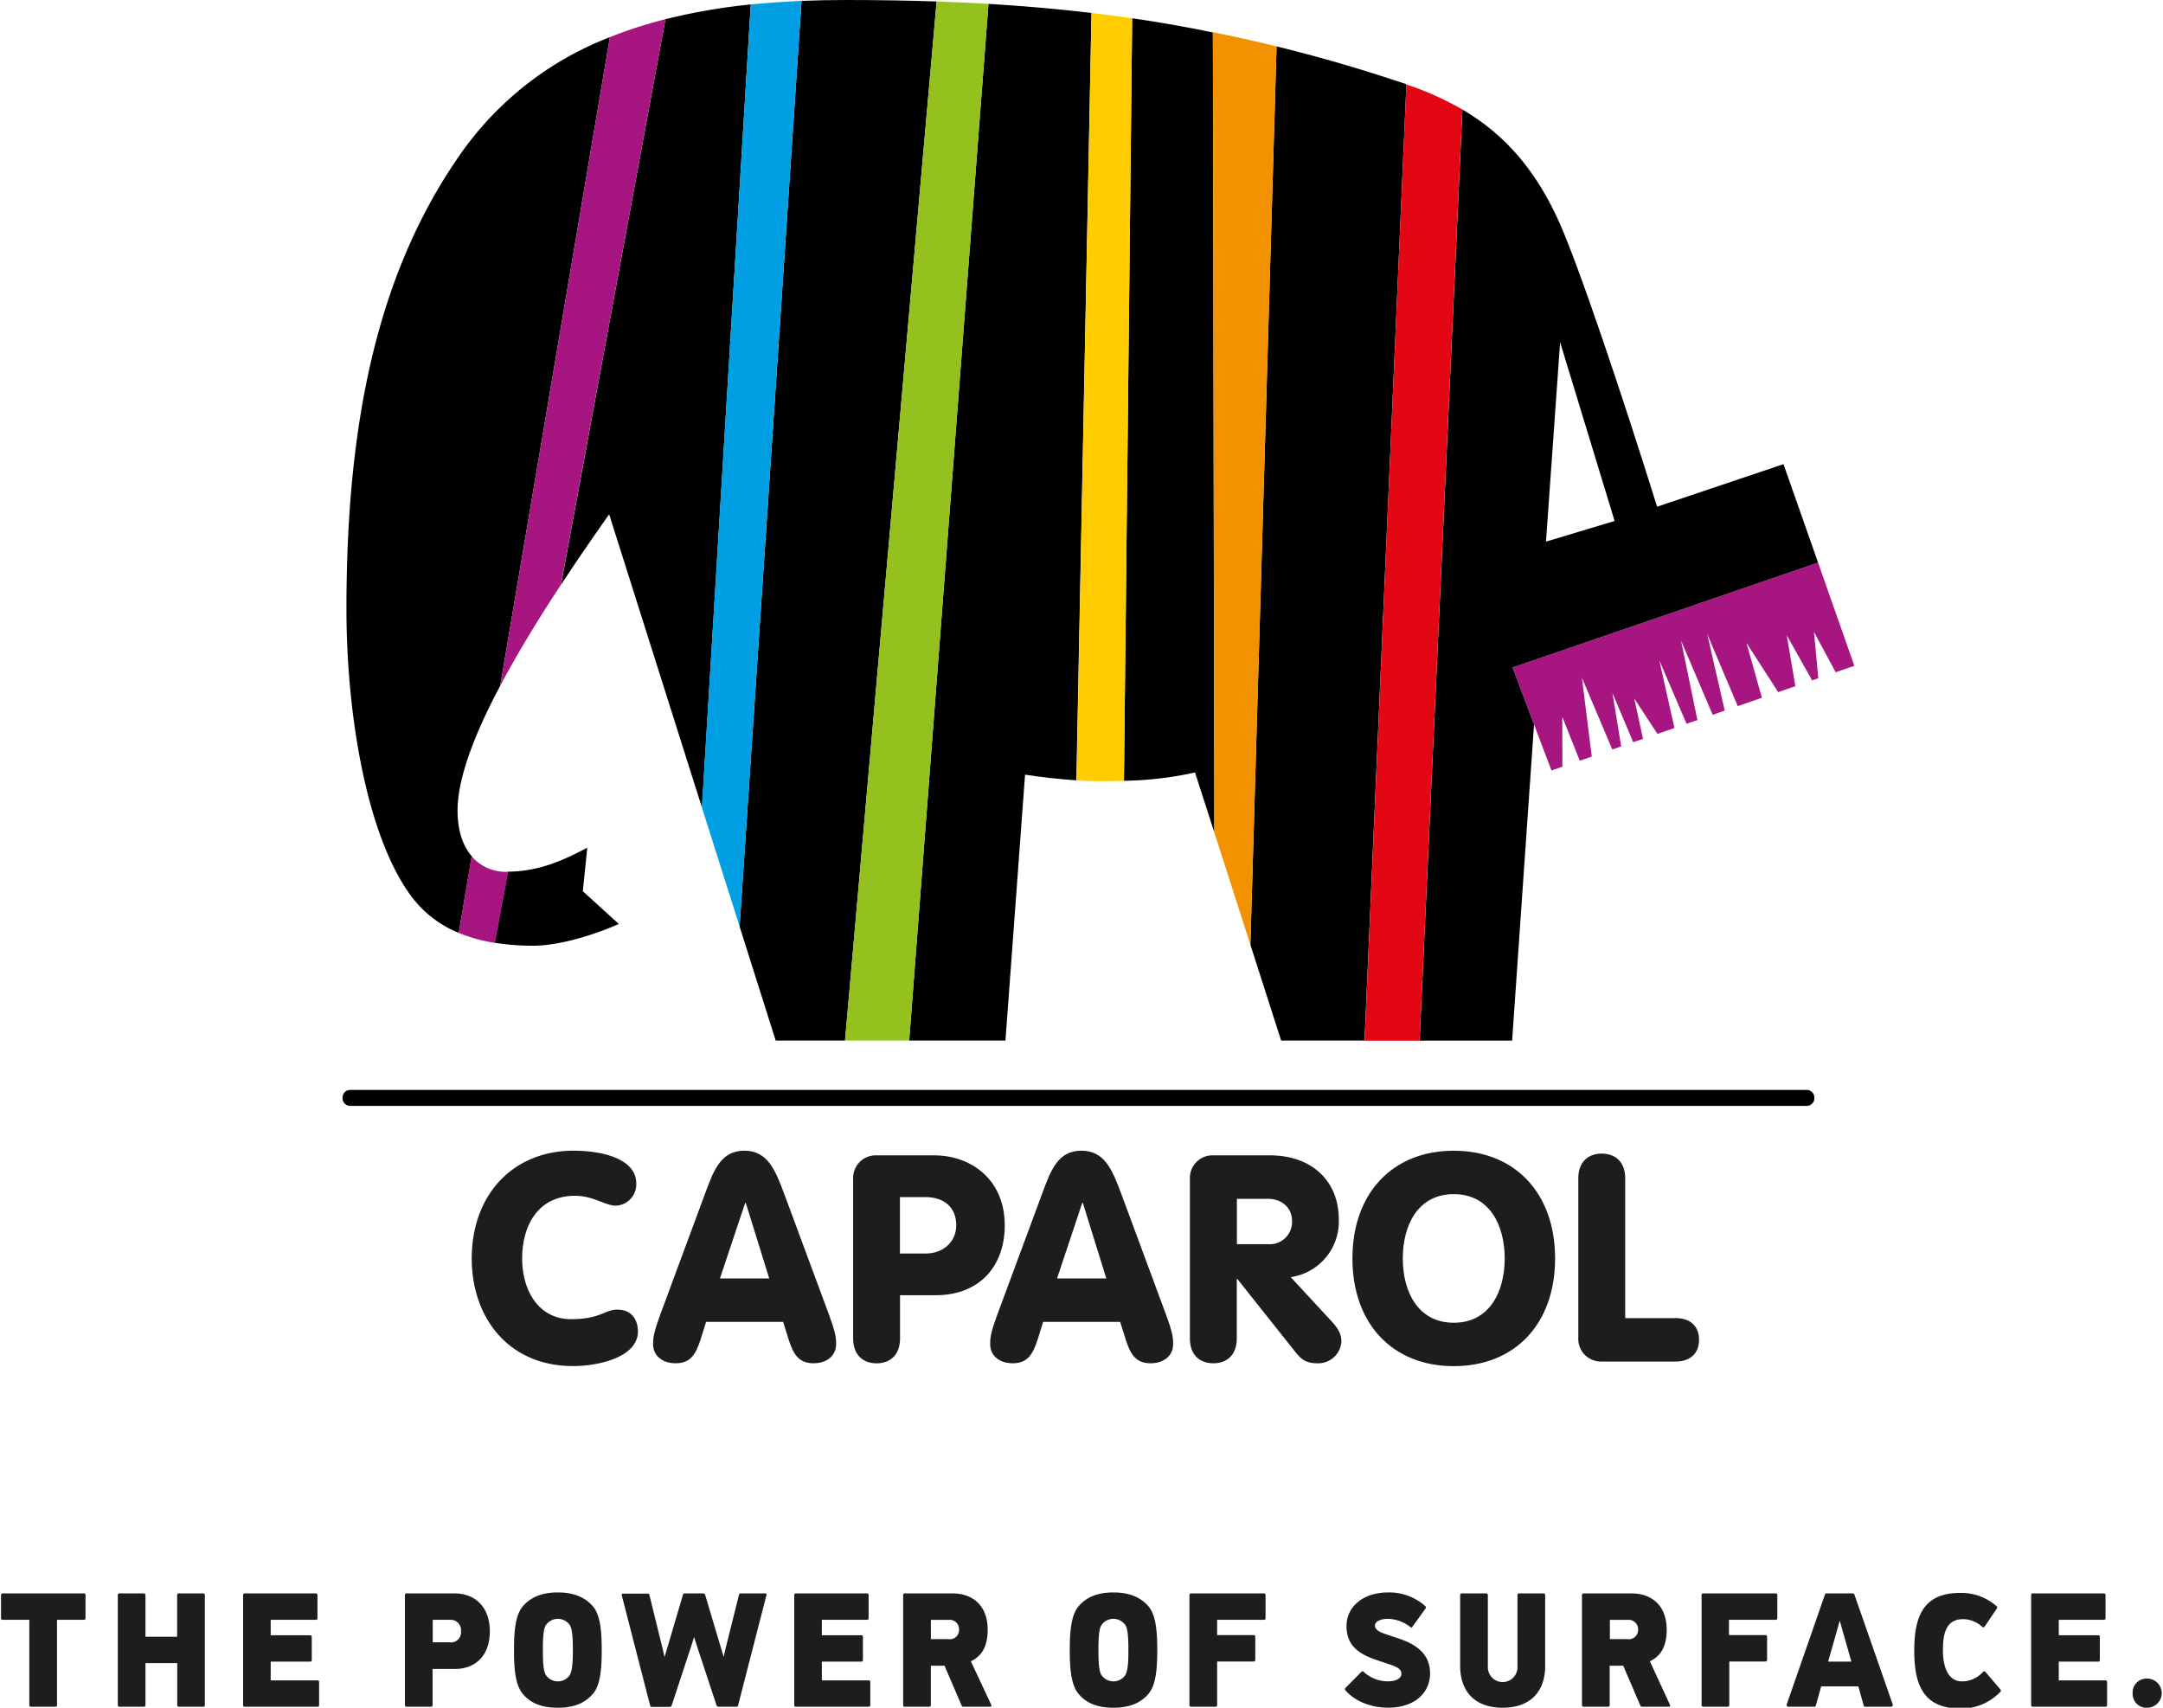 <?xml version="1.0"?>
<svg xmlns="http://www.w3.org/2000/svg" width="190" height="150" viewBox="0 0 486.22 384.22"><g id="Ebene_2" data-name="Ebene 2"><g id="CAPAROL_Logo_4c_positiv" data-name="CAPAROL Logo 4c positiv"><polygon points="350.8 76.97 347.62 121.83 363.06 117.18 350.8 76.97" style="fill:none"/><polygon points="351.31 172.5 351.29 161.3 355.22 171.15 357.92 170.22 355.7 152.48 362.54 168.62 364.54 167.93 362.57 155.91 367.25 166.99 369.45 166.23 367.47 157.13 372.7 165.11 376.52 163.79 373.11 148.55 379.25 162.85 381.69 162 378.01 144.14 385.13 160.82 387.84 159.88 383.9 142.67 390.77 158.87 396.2 156.99 392.72 144.63 399.86 155.72 403.73 154.38 401.79 142.92 407.5 153.08 408.89 152.6 407.92 142.18 412.8 151.25 417 149.8 408.84 126.58 340.1 150.17 346.97 168.4 348.86 173.35 351.31 172.5" style="fill:#a71680"/><polygon points="350.8 76.97 347.62 121.83 363.06 117.18 350.8 76.97" style="fill:none"/><path d="M112.33,154.28c-5.56,10.51-9.61,20.66-9.61,28.1,0,4.09,1,7.74,3.14,10.25" style="fill:none"/><path d="M190.24,0c-3.41,0-6.79.06-10.12.2L166.18,208.45l8.12,25.66h15.6L210.51.33Q200.4,0,190.24,0Z"/><path d="M222.18.87,204.34,234.11H226l4.41-59.82c3.22.51,7.5,1,11.54,1.28L245.36,2.91C237.57,2,229.87,1.33,222.18.87Z"/><path d="M119.64,212.78c6.62,0,15-2.94,19.36-4.9l-8.09-7.36,1-9.8c-4.64,2.44-10.51,5.38-17.85,5.39l-3,16A54.91,54.91,0,0,0,119.64,212.78Z"/><path d="M254.51,4.11l-1.86,171.56a79.17,79.17,0,0,0,16-1.87L273,187.3l-.34-180Q263.49,5.4,254.51,4.11Z"/><path d="M102.72,182.38c0-7.44,4-17.59,9.61-28.1L137,8.36a73.11,73.11,0,0,0-34.24,27.19C84.58,62,77.72,95.36,77.72,137c0,23.29,4.41,50.75,14.46,64.47A25,25,0,0,0,103,209.89l2.91-17.26C103.73,190.12,102.72,186.47,102.72,182.38Z"/><path d="M149.5,4.32,126,131.58c3.91-6,7.71-11.42,10.83-15.87l20.89,66L168.69,1A134.29,134.29,0,0,0,149.5,4.32Z"/><path d="M316,18.88c-9.94-3.35-19.57-6.14-29-8.44l-5.89,202.11,6.92,21.56h18.76L316.21,19Z"/><path d="M408.84,126.58l-7.78-22.15L372.62,114c-7.11-22.8-18.14-56.14-22.8-65.7-4.95-10.26-11.32-17.95-21-23.66l-9.63,209.48H340L344.93,163l-4.83-12.83ZM350.8,77l12.26,40.21-15.44,4.65Z"/><path d="M137,8.36,112.33,154.28c4.06-7.67,8.93-15.54,13.64-22.7L149.5,4.32A96.61,96.61,0,0,0,137,8.36Z" style="fill:#a71680"/><path d="M105.86,192.63,103,209.89a35.38,35.38,0,0,0,8.13,2.25l3-16h0A10.18,10.18,0,0,1,105.86,192.63Z" style="fill:#a71680"/><path d="M168.69,1l-11,180.66,8.49,26.77L180.12.2Q174.32.46,168.69,1Z" style="fill:#009fe3"/><path d="M210.51.33,189.9,234.11h14.44L222.18.87Q216.34.53,210.51.33Z" style="fill:#95c11f"/><path d="M245.36,2.91,242,175.57c1.79.12,3.55.19,5.13.19,1.79,0,3.66,0,5.54-.09L254.51,4.11Q249.92,3.45,245.36,2.91Z" style="fill:#fc0"/><path d="M272.68,7.25,273,187.3l8.11,25.25L287,10.44Q279.77,8.66,272.68,7.25Z" style="fill:#f39200"/><path d="M316.21,19l-9.4,215.15h12.36L328.8,24.63A68,68,0,0,0,316.21,19Z" style="fill:#e30613"/><path d="M128.93,258.9c6.38,0,14,1.82,14,7.36a4.8,4.8,0,0,1-4.56,5c-2.47,0-5.09-2.22-9.19-2.22-8.53,0-11.92,6.91-11.92,14.08,0,7.36,3.78,13.68,11,13.68,6.58,0,7.63-2.15,10.36-2.15,4.17,0,4.69,3.51,4.69,4.89,0,5.8-8.8,7.81-14.59,7.81-14.59,0-22.81-10.94-22.81-24.23,0-14.08,9.06-24.24,23-24.24" style="fill:#1d1d1b;fill-rule:evenodd"/><path d="M157.34,301.57c-1,2.94-2.08,5.15-5.54,5.15-3,0-5.08-1.69-5.08-4.3,0-1.56.2-2.8,1.56-6.51l10.16-27.44c1.9-5.14,3.53-9.58,8.8-9.58s7,4.44,8.93,9.58l10.17,27.44c1.36,3.71,1.56,4.95,1.56,6.51,0,2.61-2.09,4.3-5.08,4.3-3.46,0-4.56-2.21-5.54-5.15l-1.3-4.16H158.64Zm15.51-13.94H161.76l5.68-17h.13Z" style="fill:#1d1d1b;fill-rule:evenodd"/><path d="M209.92,259.94H197a5.09,5.09,0,0,0-5.27,5.28v35.9c0,3.71,2.21,5.61,5.27,5.61s5.28-1.9,5.28-5.61v-9.71h8c10,0,15.56-6.65,15.56-15.7,0-10.49-7.74-15.77-15.89-15.77m-7.69,9.39h5.67c4.17,0,7,2.21,7,6.38,0,3.26-2.47,6.32-7,6.32h-5.67Z" style="fill:#1d1d1b;fill-rule:evenodd"/><path d="M253.12,301.57l-1.31-4.16H234.48l-1.3,4.16c-1,2.94-2.08,5.15-5.54,5.15-3,0-5.08-1.69-5.08-4.3,0-1.56.2-2.8,1.56-6.51l10.17-27.44c1.89-5.14,3.51-9.58,8.79-9.58s7,4.44,8.93,9.58l10.17,27.44c1.36,3.71,1.55,4.95,1.55,6.51,0,2.61-2.08,4.3-5.08,4.3-3.45,0-4.55-2.21-5.53-5.15m-4.43-13.94H237.61l5.67-17h.13Z" style="fill:#1d1d1b;fill-rule:evenodd"/><path d="M299.38,297.28c1.43,1.56,2.21,2.8,2.21,4.56a5.21,5.21,0,0,1-5.41,4.88c-2.73,0-3.7-1-5-2.6l-13-16.36h-.13v13.36c0,3.71-2.21,5.6-5.28,5.6s-5.27-1.89-5.27-5.6v-35.9a5.09,5.09,0,0,1,5.27-5.28H285.5c9.38,0,15.5,5.73,15.5,14.4a12.62,12.62,0,0,1-10.82,13Zm-21.31-27.56h7c3,0,5.41,1.89,5.41,5a5,5,0,0,1-5.41,5.2h-7Z" style="fill:#1d1d1b;fill-rule:evenodd"/><path d="M326.87,258.9c-13.75,0-22.8,9.52-22.8,24.24s9.05,24.23,22.8,24.23,22.8-9.5,22.8-24.23-9.05-24.24-22.8-24.24m0,9.77c8.14,0,11.46,7.1,11.46,14.47S335,297.6,326.87,297.6s-11.47-7.1-11.47-14.46,3.32-14.47,11.47-14.47" style="fill:#1d1d1b;fill-rule:evenodd"/><path d="M354.89,265.15c0-3.71,2.21-5.6,5.28-5.6s5.28,1.89,5.28,5.6v31.41h11.33c3.32,0,5.28,1.83,5.28,4.89s-2,4.88-5.28,4.88H360.17a5.09,5.09,0,0,1-5.28-5.28Z" style="fill:#1d1d1b;fill-rule:evenodd"/><path d="M406.36,245.22H78.49A1.74,1.74,0,0,0,76.84,247v0a1.74,1.74,0,0,0,1.65,1.81H406.36a1.74,1.74,0,0,0,1.65-1.81v0A1.74,1.74,0,0,0,406.36,245.22Z"/><path d="M18.69,358.5H.37a.35.35,0,0,0-.37.37v5.2a.35.35,0,0,0,.37.37h6v19.2a.34.34,0,0,0,.37.36h5.49a.34.34,0,0,0,.37-.36v-19.2h6.05a.34.34,0,0,0,.36-.37v-5.2A.34.34,0,0,0,18.69,358.5Z" style="fill:#1d1d1b"/><path d="M45.51,358.5H40a.35.35,0,0,0-.37.37v9.38H32.5v-9.38a.34.34,0,0,0-.36-.37h-5.5a.34.34,0,0,0-.36.37v24.77a.34.34,0,0,0,.36.36h5.5a.34.34,0,0,0,.36-.36v-9.46h7.15v9.46A.34.34,0,0,0,40,384h5.49a.34.34,0,0,0,.37-.36V358.87A.35.35,0,0,0,45.51,358.5Z" style="fill:#1d1d1b"/><path d="M71.2,378.07H60.68v-4.22h8.87a.34.34,0,0,0,.37-.36v-5.21a.34.34,0,0,0-.37-.36H60.68v-3.48H70.83a.35.35,0,0,0,.37-.37v-5.2a.35.35,0,0,0-.37-.37h-16a.34.34,0,0,0-.36.37v24.77a.34.34,0,0,0,.36.36H71.2a.34.34,0,0,0,.37-.36v-5.21A.34.34,0,0,0,71.2,378.07Z" style="fill:#1d1d1b"/><path d="M102.06,358.5H91.25a.35.35,0,0,0-.37.37v24.77a.34.34,0,0,0,.37.36h5.49a.34.34,0,0,0,.37-.36V375.5h5c4.39,0,7.87-2.75,7.87-8.46S106.45,358.5,102.06,358.5Zm-.92,11h-4v-5.06h4a2.31,2.31,0,0,1,2.35,2.57A2.26,2.26,0,0,1,101.14,369.53Z" style="fill:#1d1d1b"/><path d="M125.29,358.28c-2.93,0-5.9.7-8,3.26-1.5,1.91-1.87,5.2-1.87,9.71s.37,7.81,1.87,9.71c2,2.57,5,3.26,8,3.26s5.9-.69,8-3.26c1.5-1.9,1.87-5.2,1.87-9.71s-.37-7.8-1.87-9.71C131.19,359,128.22,358.28,125.29,358.28Zm2.75,18.5a3.26,3.26,0,0,1-5.5,0c-.55-1-.62-3.15-.62-5.53s.07-4.54.62-5.53a3.27,3.27,0,0,1,5.5,0c.55,1,.62,3.22.62,5.53S128.59,375.79,128,376.78Z" style="fill:#1d1d1b"/><path d="M171.94,358.5h-5.5a.36.36,0,0,0-.4.33L163,371l-.4,1.79-.55-1.83-3.63-12.17a.39.39,0,0,0-.4-.29h-4.18a.39.39,0,0,0-.4.29L149.84,371l-.55,1.83-.4-1.79-3-12.17a.38.38,0,0,0-.41-.33H140c-.25,0-.4.15-.33.4l6.38,24.77a.37.37,0,0,0,.4.33h4a.49.49,0,0,0,.44-.29l4.58-13.92.47-1.54.48,1.54L161,383.71a.48.48,0,0,0,.44.29h4a.38.38,0,0,0,.41-.33l6.37-24.77C172.3,358.65,172.19,358.5,171.94,358.5Z" style="fill:#1d1d1b"/><path d="M195.21,378.07H184.69v-4.22h8.87a.34.34,0,0,0,.37-.36v-5.21a.34.34,0,0,0-.37-.36h-8.87v-3.48h10.15a.35.35,0,0,0,.37-.37v-5.2a.35.35,0,0,0-.37-.37h-16a.34.34,0,0,0-.36.37v24.77a.34.34,0,0,0,.36.36h16.38a.34.34,0,0,0,.37-.36v-5.21A.34.34,0,0,0,195.21,378.07Z" style="fill:#1d1d1b"/><path d="M218.22,373.78c1.25-.66,3.78-2,3.78-7.11,0-5.53-3.48-8.17-7.88-8.17H203.35a.35.35,0,0,0-.37.37v24.77a.34.34,0,0,0,.37.36h5.49a.34.34,0,0,0,.37-.36v-8.87h3.08l3.84,8.94a.39.39,0,0,0,.41.29h6c.26,0,.37-.18.26-.44Zm-5-5h-4v-4.33h4a2.12,2.12,0,0,1,2.34,2.2A2.08,2.08,0,0,1,213.24,368.8Z" style="fill:#1d1d1b"/><path d="M250.29,358.28c-2.93,0-5.9.7-7.95,3.26-1.5,1.91-1.87,5.2-1.87,9.71s.37,7.81,1.87,9.71c2,2.57,5,3.26,7.95,3.26s5.9-.69,8-3.26c1.5-1.9,1.87-5.2,1.87-9.71s-.37-7.8-1.87-9.71C256.19,359,253.22,358.28,250.29,358.28Zm2.75,18.5a3.26,3.26,0,0,1-5.5,0c-.55-1-.62-3.15-.62-5.53s.07-4.54.62-5.53a3.27,3.27,0,0,1,5.5,0c.55,1,.62,3.22.62,5.53S253.59,375.79,253,376.78Z" style="fill:#1d1d1b"/><path d="M284.15,358.5H267.77a.35.35,0,0,0-.37.37v24.77a.34.34,0,0,0,.37.36h5.5a.34.34,0,0,0,.36-.36v-9.82h8.21a.35.35,0,0,0,.37-.37v-5.2a.35.35,0,0,0-.37-.37h-8.21v-3.44h10.52a.35.35,0,0,0,.37-.37v-5.2A.35.35,0,0,0,284.15,358.5Z" style="fill:#1d1d1b"/><path d="M314.6,368.69l-3.26-1.1c-1.39-.48-2.2-1-2.2-1.87s1.18-1.5,2.93-1.5a8.39,8.39,0,0,1,5,1.83.3.3,0,0,0,.51-.08l2.93-4.06c.11-.19.15-.37,0-.51a12.19,12.19,0,0,0-8.39-3.12c-5.67,0-9.38,3.23-9.38,7.55s2.61,6.26,6.78,7.66l3.26,1.1c1.47.51,2.31,1,2.31,2s-1.21,1.69-3,1.69a8,8,0,0,1-5.49-2.13.32.32,0,0,0-.51,0l-3.6,3.63a.35.35,0,0,0,0,.51c2,2.35,5.53,3.92,9.63,3.92,5.57,0,9.42-3,9.42-7.8C321.49,372.57,319.07,370.19,314.6,368.69Z" style="fill:#1d1d1b"/><path d="M347.07,358.5h-5.5a.34.34,0,0,0-.36.37v16.05a3.34,3.34,0,1,1-6.67,0V358.87a.35.35,0,0,0-.37-.37h-5.49a.35.35,0,0,0-.37.37v15.94c0,5.6,3.15,9.41,9.56,9.41s9.57-3.81,9.57-9.41V358.87A.35.35,0,0,0,347.07,358.5Z" style="fill:#1d1d1b"/><path d="M371,373.78c1.25-.66,3.78-2,3.78-7.11,0-5.53-3.48-8.17-7.88-8.17H356.09a.35.35,0,0,0-.37.37v24.77a.34.34,0,0,0,.37.36h5.49a.34.34,0,0,0,.37-.36v-8.87H365l3.84,8.94a.39.39,0,0,0,.41.29h6c.26,0,.37-.18.26-.44Zm-5-5h-4v-4.33h4a2.13,2.13,0,0,1,2.35,2.2A2.09,2.09,0,0,1,366,368.8Z" style="fill:#1d1d1b"/><path d="M399.33,358.5H383a.35.35,0,0,0-.37.37v24.77a.34.34,0,0,0,.37.36h5.5a.34.34,0,0,0,.36-.36v-9.82H397a.35.35,0,0,0,.37-.37v-5.2a.35.35,0,0,0-.37-.37h-8.21v-3.44h10.52a.34.34,0,0,0,.36-.37v-5.2A.34.34,0,0,0,399.33,358.5Z" style="fill:#1d1d1b"/><path d="M417,358.72a.38.38,0,0,0-.33-.22h-5.94a.38.38,0,0,0-.33.22l-8.61,24.73a.4.4,0,0,0,.41.55H408a.3.3,0,0,0,.33-.25l1.21-4.33h8.36l1.21,4.33a.3.3,0,0,0,.33.25h5.79a.4.4,0,0,0,.4-.55Zm-5.9,15.13,2-7,.62-2.24.62,2.24,2,7Z" style="fill:#1d1d1b"/><path d="M446.49,376.16a.37.37,0,0,0-.55,0,6.28,6.28,0,0,1-4.76,2.13c-3.12,0-4.25-3.34-4.25-7s.66-7,4.54-7a6.45,6.45,0,0,1,4.29,1.72.37.37,0,0,0,.58-.08l2.75-4.06a.35.35,0,0,0-.07-.48,12,12,0,0,0-8.21-3c-8.24,0-10.33,5.2-10.33,13,0,7.59,2,13,10.33,13a12,12,0,0,0,9.13-3.85.42.42,0,0,0-.08-.44Z" style="fill:#1d1d1b"/><path d="M473.5,378.07H463v-4.22h8.87a.34.34,0,0,0,.37-.36v-5.21a.34.34,0,0,0-.37-.36H463v-3.48h10.15a.35.35,0,0,0,.37-.37v-5.2a.35.35,0,0,0-.37-.37h-16a.35.35,0,0,0-.37.37v24.77a.34.34,0,0,0,.37.36H473.5a.34.34,0,0,0,.37-.36v-5.21A.34.34,0,0,0,473.5,378.07Z" style="fill:#1d1d1b"/><path d="M482.88,377.66a3.13,3.13,0,0,0-3.26,3.3,3.1,3.1,0,0,0,3.26,3.26,3.28,3.28,0,1,0,0-6.56Z" style="fill:#1d1d1b"/></g></g></svg>
